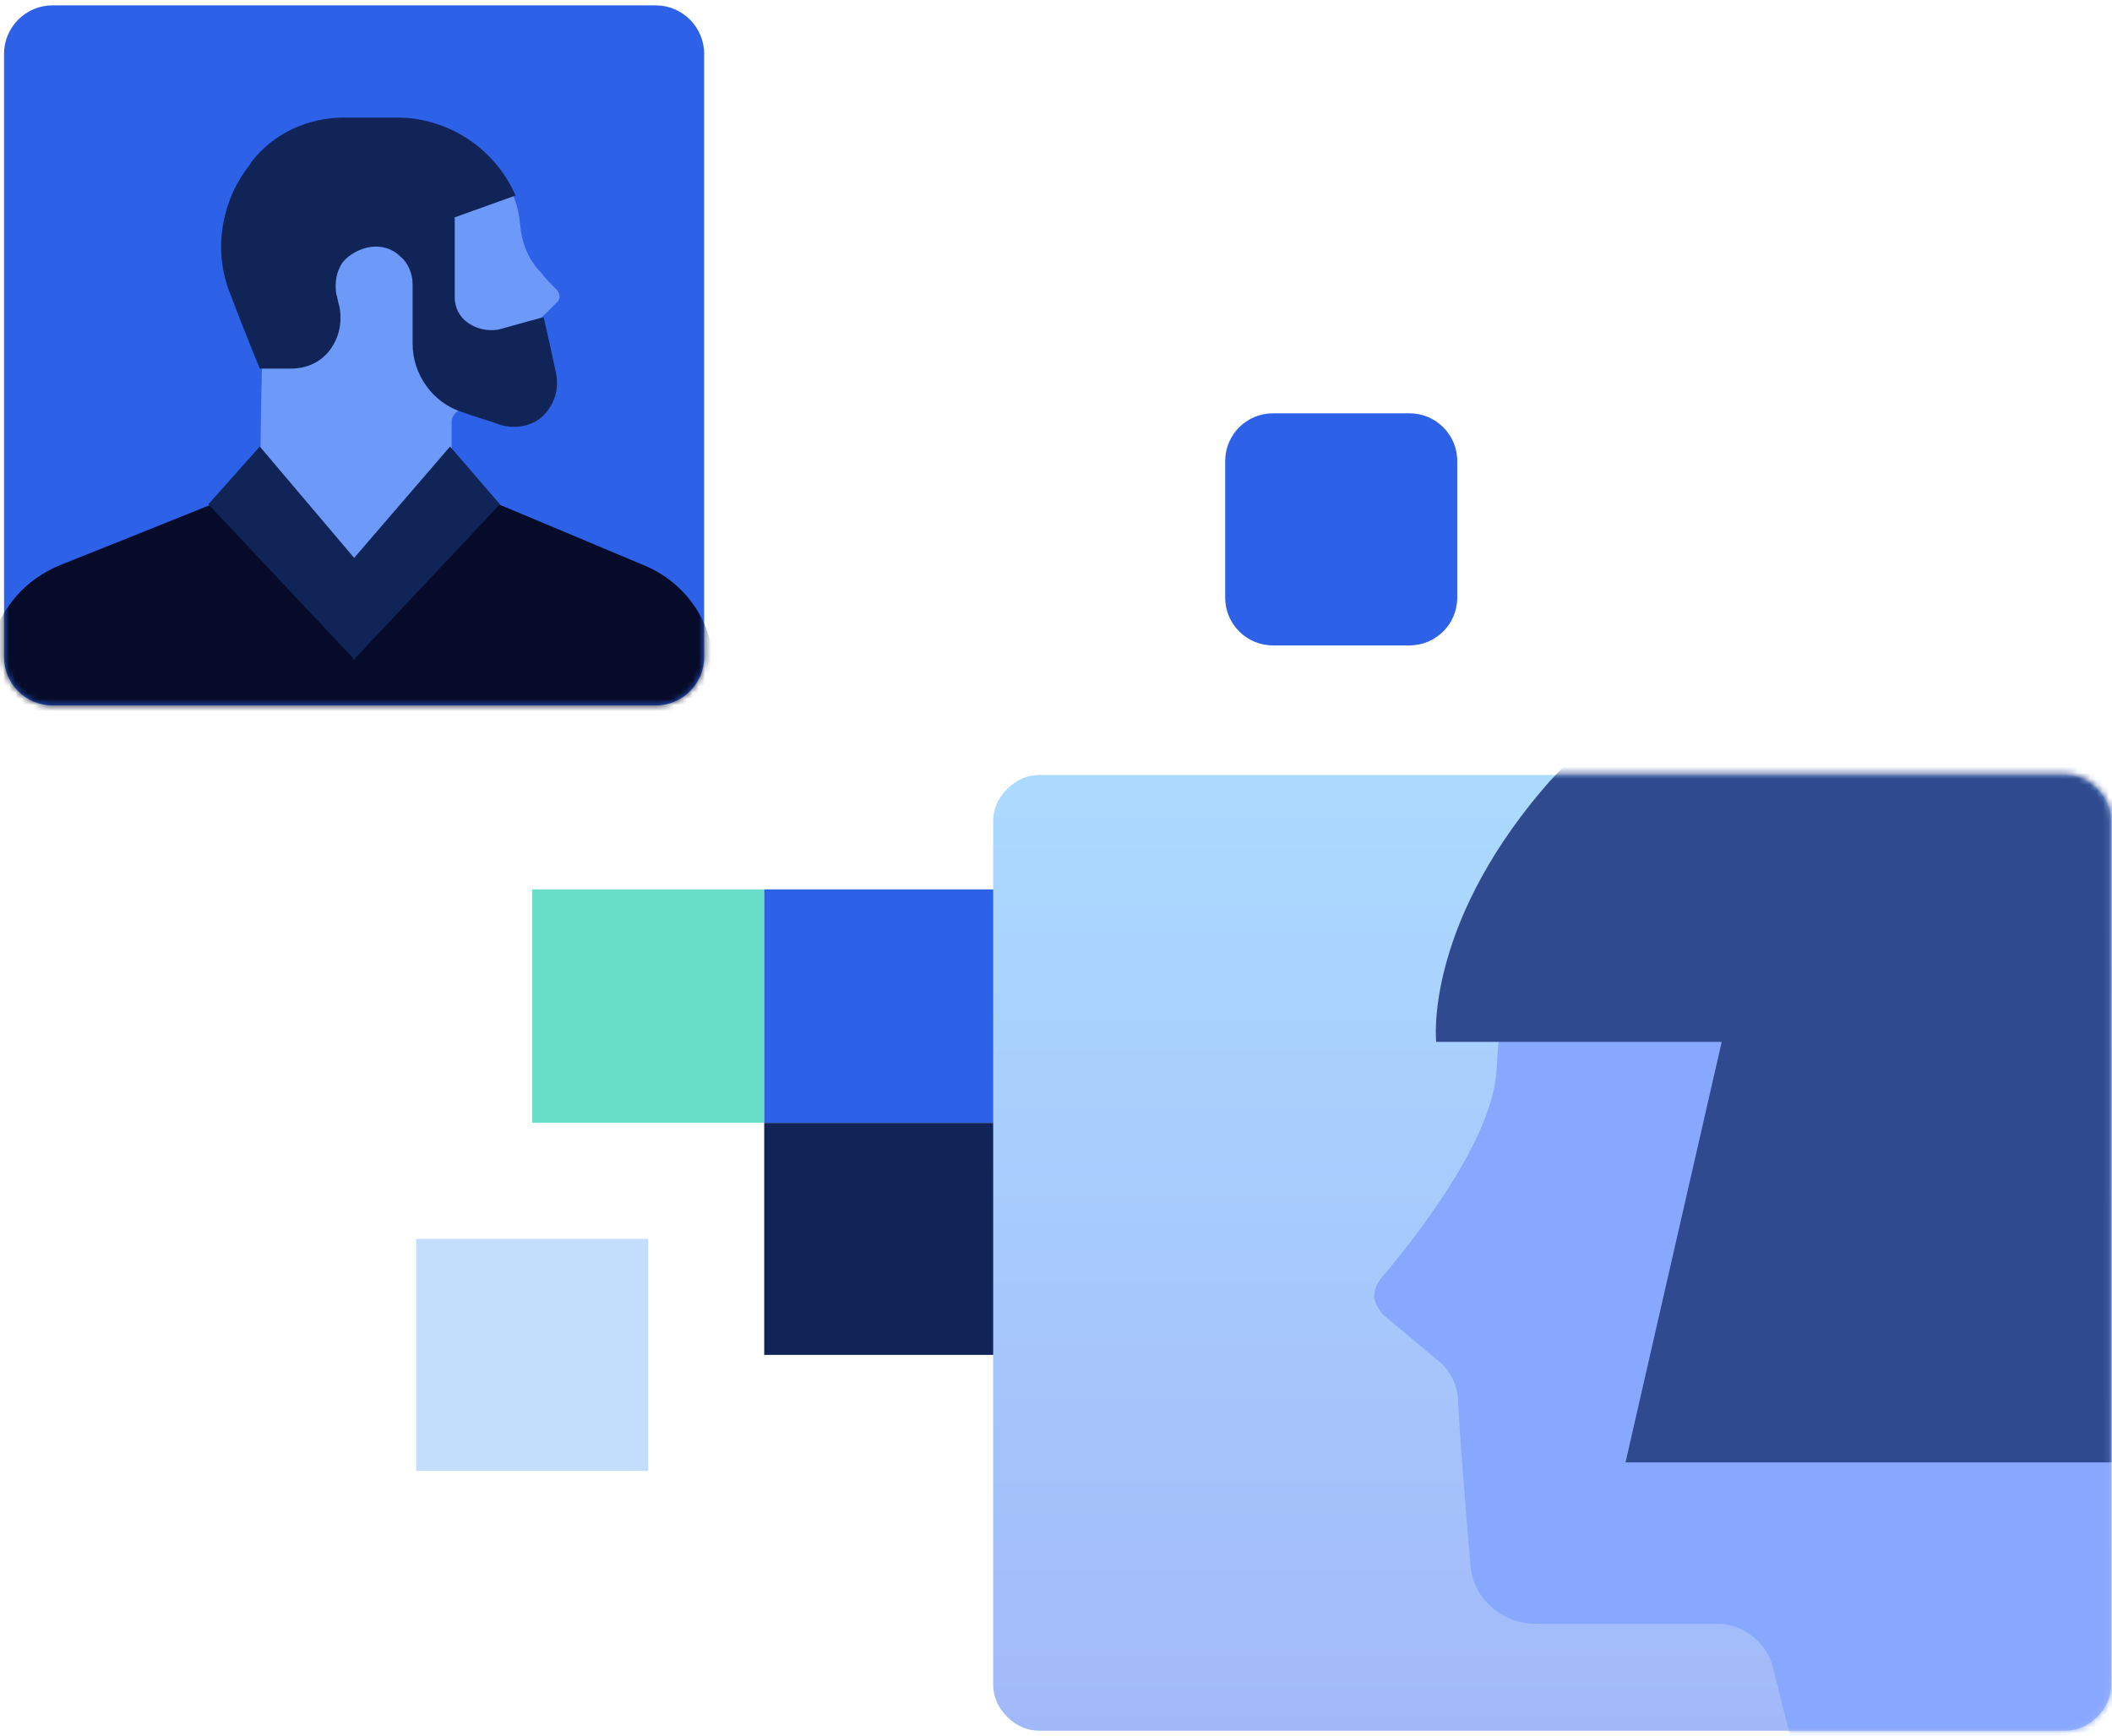 <?xml version="1.0" encoding="UTF-8"?>
<svg xmlns="http://www.w3.org/2000/svg" width="343" height="282" viewBox="0 0 343 282" fill="none">
  <path d="M105.272 201.201H67.582V238.891H105.272V201.201Z" fill="#C3DEFC"></path>
  <path d="M161.803 182.359H124.113V220.049H161.803V182.359Z" fill="#102458"></path>
  <path d="M228.918 67.129H206.725C202.446 67.129 198.977 70.598 198.977 74.877V97.07C198.977 101.35 202.446 104.819 206.725 104.819H228.918C233.197 104.819 236.666 101.35 236.666 97.07V74.877C236.666 70.598 233.197 67.129 228.918 67.129Z" fill="#2D62E8"></path>
  <path d="M124.108 144.447H86.418V182.361H124.108V144.447Z" fill="#69DFCA"></path>
  <path d="M161.803 144.447H124.113V182.361H161.803V144.447Z" fill="#2D62E8"></path>
  <path fill-rule="evenodd" clip-rule="evenodd" d="M8.506 0.871C4.201 0.871 0.656 4.416 0.656 8.721C0.656 29.486 0.656 85.957 0.656 106.722C0.656 111.027 4.201 114.572 8.506 114.572H106.507C110.812 114.572 114.357 111.027 114.357 106.722V8.721C114.357 4.416 110.812 0.871 106.507 0.871C85.742 0.871 29.525 0.871 8.506 0.871Z" fill="#2D62E8"></path>
  <mask id="mask0_1371_5343" style="mask-type:luminance" maskUnits="userSpaceOnUse" x="0" y="0" width="115" height="115">
    <path d="M8.51 0.852C4.205 0.852 0.66 4.397 0.66 8.702C0.66 29.467 0.66 85.937 0.66 106.702C0.66 111.007 4.205 114.552 8.51 114.552H106.511C110.816 114.552 114.361 111.007 114.361 106.702V8.702C114.361 4.397 110.816 0.852 106.511 0.852C85.746 0.852 29.529 0.852 8.51 0.852Z" fill="white"></path>
  </mask>
  <g mask="url(#mask0_1371_5343)">
    <path fill-rule="evenodd" clip-rule="evenodd" d="M42.192 96.585L73.339 96.332C73.339 96.332 73.339 75.061 73.339 68.477C73.339 67.464 74.352 66.451 75.365 66.451C77.391 66.451 80.177 66.451 82.709 66.451C84.988 66.451 87.014 64.678 87.267 62.146C87.52 57.841 88.027 51.51 88.027 51.51C88.027 51.51 89.293 50.244 90.306 49.231C91.065 48.725 91.065 47.712 90.306 46.952C89.546 46.192 88.533 45.179 87.773 44.166C85.748 42.141 84.735 39.355 84.481 36.569C83.975 30.745 80.43 20.869 60.424 20.869C59.158 20.869 58.145 20.869 57.132 20.869C49.535 21.376 42.698 25.934 39.406 32.771C36.114 39.608 36.874 47.712 41.432 54.042C41.685 54.296 41.685 54.549 41.938 54.802C42.445 55.309 42.698 56.068 42.698 56.828C42.192 63.412 42.192 96.585 42.192 96.585Z" fill="#6D9AF8"></path>
    <path fill-rule="evenodd" clip-rule="evenodd" d="M40.928 26.184C44.473 21.626 50.044 19.094 55.869 19.094C58.654 19.094 61.44 19.094 64.479 19.094C72.835 19.094 80.432 24.158 83.724 31.755L73.848 35.301V48.215C73.848 49.988 74.608 51.507 76.127 52.52C77.647 53.533 79.419 53.786 80.939 53.533C84.484 52.52 88.282 51.507 88.282 51.507C88.282 51.507 89.295 55.812 90.308 60.624C90.815 63.156 90.055 65.688 88.282 67.461C86.51 69.234 83.724 69.74 81.192 68.98C79.166 68.221 77.14 67.714 75.114 66.954C70.303 65.435 67.011 60.877 67.011 55.812C67.011 52.773 67.011 49.228 67.011 46.19C67.011 44.417 66.251 42.644 64.985 41.631C63.719 40.365 61.946 39.859 60.174 40.112C58.401 40.365 56.628 41.378 55.615 42.644C54.603 44.164 54.349 45.936 54.603 47.709C54.856 48.469 54.856 48.975 55.109 49.735C55.615 52.267 55.109 54.799 53.59 56.825C52.07 58.851 49.791 59.864 47.259 59.864C44.473 59.864 42.194 59.864 42.194 59.864C42.194 59.864 39.662 53.786 37.383 47.709C34.597 40.872 35.863 32.768 40.422 26.944C40.675 26.691 40.675 26.438 40.928 26.184Z" fill="#102458"></path>
    <path fill-rule="evenodd" clip-rule="evenodd" d="M57.641 95.062L73.088 78.602C73.088 78.602 93.093 86.958 104.488 91.77C109.553 93.795 113.605 98.1 115.124 103.418C117.403 110.762 120.442 120.385 120.442 120.385H-5.414C-5.414 120.385 -3.135 111.522 -1.362 104.431C0.157 98.607 4.209 94.049 9.78 91.77C21.935 86.958 41.94 78.855 41.94 78.855L57.641 95.062Z" fill="#050B28"></path>
    <path fill-rule="evenodd" clip-rule="evenodd" d="M42.193 72.523L33.836 81.893L57.64 107.216V90.756L42.193 72.523Z" fill="#102458"></path>
    <path fill-rule="evenodd" clip-rule="evenodd" d="M73.09 72.523L81.194 81.893L57.39 107.216L55.617 95.061L57.39 90.756L73.09 72.523Z" fill="#102458"></path>
  </g>
  <path fill-rule="evenodd" clip-rule="evenodd" d="M335.297 125.869C337.314 125.869 339.08 126.624 340.593 128.133C342.106 129.643 342.862 131.404 342.862 133.416C342.862 159.58 342.862 247.38 342.862 273.543C342.862 275.556 342.106 277.317 340.593 278.827C339.08 280.336 337.314 281.091 335.297 281.091C305.793 281.091 198.366 281.091 168.862 281.091C166.845 281.091 165.08 280.336 163.566 278.827C162.053 277.317 161.297 275.556 161.297 273.543C161.297 247.38 161.297 159.58 161.297 133.416C161.297 131.404 162.053 129.643 163.566 128.133C165.08 126.624 166.845 125.869 168.862 125.869C198.366 125.869 305.793 125.869 335.297 125.869Z" fill="url(#paint0_linear_1371_5343)"></path>
  <mask id="mask1_1371_5343" style="mask-type:luminance" maskUnits="userSpaceOnUse" x="161" y="125" width="182" height="157">
    <path d="M335.322 125.625C337.339 125.625 339.103 126.381 340.615 127.893C342.127 129.405 342.883 131.17 342.883 133.186C342.883 159.396 342.883 247.353 342.883 273.563C342.883 275.579 342.127 277.343 340.615 278.856C339.103 280.368 337.339 281.124 335.322 281.124C305.836 281.124 198.473 281.124 168.987 281.124C166.97 281.124 165.206 280.368 163.694 278.856C162.182 277.343 161.426 275.579 161.426 273.563C161.426 247.353 161.426 159.396 161.426 133.186C161.426 131.17 162.182 129.405 163.694 127.893C165.206 126.381 166.97 125.625 168.987 125.625C198.473 125.625 305.836 125.625 335.322 125.625Z" fill="white"></path>
  </mask>
  <g mask="url(#mask1_1371_5343)">
    <path fill-rule="evenodd" clip-rule="evenodd" d="M390.756 299.754L298.263 311.347C298.263 311.347 291.207 283.877 287.93 270.771C286.922 266.739 283.142 263.715 278.857 263.715C271.045 263.715 258.192 263.715 249.371 263.715C243.826 263.715 239.038 259.43 238.786 253.886C238.03 245.065 237.022 232.716 236.769 226.919C236.517 224.651 235.509 222.635 233.745 221.123C231.225 219.106 227.445 215.83 224.672 213.562C223.916 212.806 223.412 211.798 223.16 210.79C223.16 209.781 223.412 208.773 224.168 207.765C229.713 201.213 242.566 185.083 243.07 173.49C243.826 154.336 252.647 136.19 267.264 123.841C281.882 111.492 301.288 105.696 320.189 108.216C321.702 108.468 323.214 108.72 324.726 108.72C359.505 113.256 385.464 142.995 384.96 178.278C384.96 180.295 384.96 181.555 384.96 182.311C384.96 182.815 384.96 183.067 384.708 183.571C383.195 187.351 375.635 208.269 371.602 220.114C369.586 225.407 369.586 231.204 371.35 236.496C376.895 255.146 390.756 299.754 390.756 299.754Z" fill="#88A7FF"></path>
    <path fill-rule="evenodd" clip-rule="evenodd" d="M337.079 107.464C337.079 107.464 277.349 96.123 250.382 128.382C231.228 151.064 233.245 169.21 233.245 169.21H279.617L263.992 237.509H410.922C410.922 237.509 407.897 210.542 404.621 182.567C400.337 145.772 373.37 115.529 337.079 107.464Z" fill="#2F4A8F"></path>
  </g>
  <defs>
    <linearGradient id="paint0_linear_1371_5343" x1="252.08" y1="125.869" x2="252.08" y2="281.091" gradientUnits="userSpaceOnUse">
      <stop stop-color="#ACDAFF"></stop>
      <stop offset="1" stop-color="#A2B9F9"></stop>
    </linearGradient>
  </defs>
</svg>
